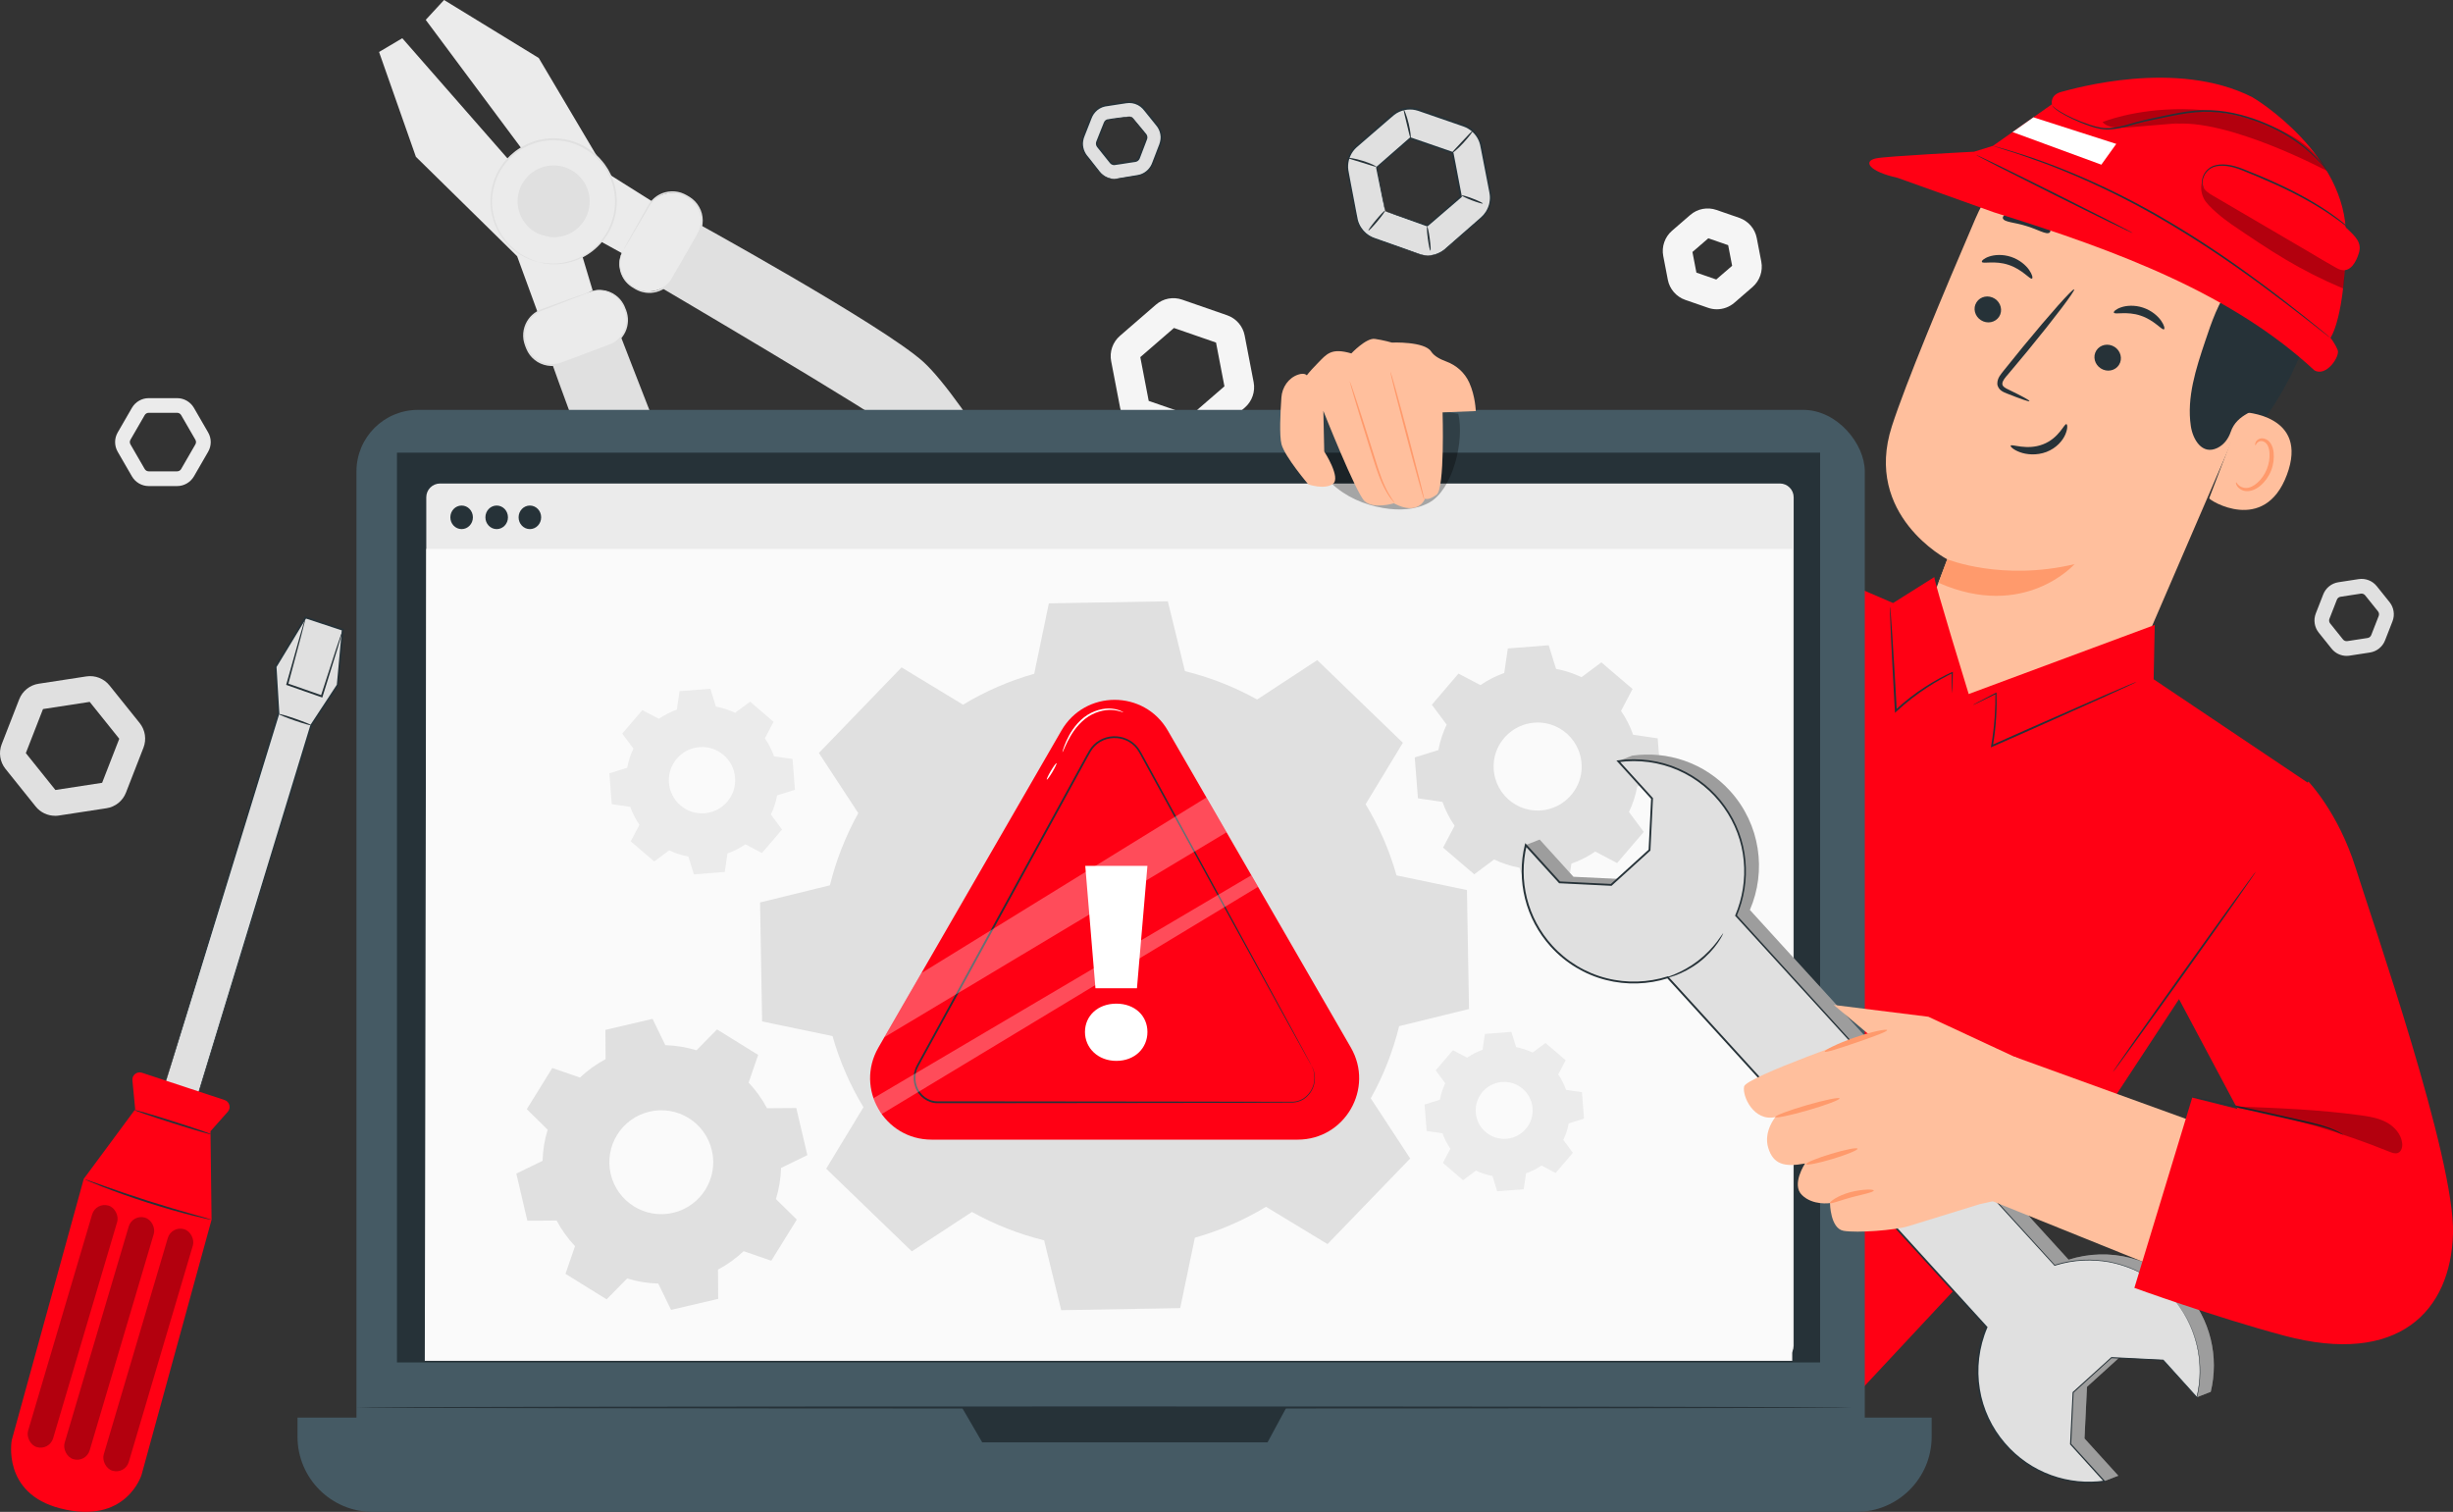 <svg xmlns="http://www.w3.org/2000/svg" id="Layer_2" data-name="Layer 2" viewBox="0 0 580.8 357.98"><rect x="0" y="0" width="580.8" height="357.98" fill="#333333" stroke="none"/><defs><style>      .cls-1 {        fill: none;      }      .cls-2 {        fill: #ebebeb;      }      .cls-3 {        fill: #f5f5f5;      }      .cls-4 {        fill: #fff;      }      .cls-5 {        fill: #ffbf9d;      }      .cls-6 {        fill: #fafafa;      }      .cls-7 {        fill: #ff9a6c;      }      .cls-8 {        fill: #ff0014;      }      .cls-9 {        fill: #e0e0e0;      }      .cls-10 {        fill: #455a64;      }      .cls-11 {        fill: #263238;      }      .cls-12 {        opacity: .3;      }    </style></defs><g id="Layer_1-2" data-name="Layer 1"><g><path class="cls-3" d="M282.08,105.42c-.69,0-1.39-.11-2.06-.35l-10.66-3.7c-2.13-.74-3.72-2.57-4.14-4.78l-2.13-11.08c-.43-2.21,.37-4.5,2.07-5.98l8.53-7.39c1.7-1.48,4.08-1.93,6.21-1.19l10.66,3.7c2.13,.74,3.72,2.57,4.14,4.78l2.13,11.08c.42,2.21-.37,4.5-2.07,5.98l-8.53,7.39c-1.16,1.01-2.65,1.54-4.15,1.54Zm-10.1-10.5l9.96,3.45,7.97-6.9-1.99-10.36-9.96-3.45-7.97,6.9,1.99,10.36Z"></path><path class="cls-3" d="M406.49,73.23c-.69,0-1.39-.11-2.06-.35l-5.4-1.87c-2.13-.74-3.72-2.57-4.14-4.78l-1.08-5.61c-.43-2.21,.37-4.5,2.07-5.98l4.32-3.74c1.7-1.48,4.08-1.93,6.21-1.19l5.4,1.87c2.13,.74,3.72,2.57,4.14,4.78l1.08,5.61c.42,2.21-.37,4.5-2.07,5.98l-4.32,3.74c-1.17,1.01-2.65,1.54-4.15,1.54Zm-4.83-8.68l4.7,1.63,3.76-3.25-.94-4.88-4.7-1.63-3.76,3.25,.94,4.88Z"></path><path class="cls-9" d="M555.63,155.3c-1.38,0-2.71-.62-3.58-1.72l-3.04-3.79c-1.02-1.27-1.29-3.01-.7-4.53l1.77-4.53c.59-1.52,1.96-2.62,3.58-2.87l4.81-.74c1.61-.25,3.25,.39,4.27,1.66l3.04,3.79c1.02,1.27,1.29,3.01,.7,4.53l-1.77,4.53c-.59,1.52-1.96,2.62-3.58,2.87l-4.81,.74c-.23,.04-.46,.05-.69,.05Zm3.52-14.75c-.06,0-.11,0-.17,.01l-4.81,.74c-.39,.06-.72,.32-.86,.69l-1.77,4.53c-.14,.36-.08,.78,.17,1.09l3.04,3.79c.24,.31,.65,.46,1.02,.4l4.81-.74c.39-.06,.72-.32,.86-.69l1.77-4.53c.14-.36,.08-.78-.17-1.09h0s-3.04-3.79-3.04-3.79c-.21-.26-.53-.41-.86-.41Z"></path><path class="cls-9" d="M13.04,193.16c-1.77,0-3.48-.8-4.6-2.21l-7.15-8.91c-1.31-1.64-1.65-3.87-.89-5.82l4.15-10.65c.76-1.95,2.52-3.37,4.6-3.68l11.29-1.73c2.08-.32,4.18,.5,5.49,2.14l7.15,8.91c1.31,1.64,1.65,3.87,.89,5.82l-4.15,10.65c-.76,1.96-2.52,3.37-4.6,3.69l-11.29,1.73c-.3,.05-.59,.07-.89,.07Zm-6.92-14.84l7,8.73,11.06-1.7,4.06-10.43-7-8.73-11.06,1.7-4.06,10.42Zm22.19-3.3h0s0,0,0,0Z"></path><path class="cls-2" d="M41.94,115.09h-6.73c-1.63,0-3.15-.88-3.97-2.29l-3.37-5.83c-.82-1.41-.82-3.17,0-4.58l3.37-5.83c.82-1.41,2.34-2.29,3.97-2.29h6.73c1.63,0,3.15,.88,3.97,2.29l3.37,5.83c.82,1.41,.82,3.17,0,4.58l-3.37,5.83c-.82,1.41-2.34,2.29-3.97,2.29Zm-6.73-17.35c-.39,0-.76,.21-.95,.55l-3.37,5.83c-.2,.34-.2,.76,0,1.1l3.37,5.83c.2,.34,.56,.55,.95,.55h6.73c.39,0,.76-.21,.95-.55l3.37-5.83c.2-.34,.2-.76,0-1.1l-3.37-5.83c-.2-.34-.56-.55-.95-.55h-6.73Z"></path><g><polygon class="cls-2" points="156.82 49.2 143.69 40.94 127.56 13.73 105.14 0 100.8 4.7 103.08 7.76 110.15 17.26 138.26 54.99 149.72 61.3 156.82 49.2"></polygon><polygon class="cls-2" points="140.32 68.77 136.56 56.24 95.25 9.05 89.75 12.31 98.47 37.12 122.44 60.67 127.82 75.38 140.32 68.77"></polygon><path class="cls-9" d="M162.69,51.54s46.64,25.6,56.04,34.24c9.4,8.64,31.35,44.62,29.12,49.21-2.23,4.59-3.94,5.19-9,.77-5.06-4.42-21.41-29.11-25.81-33.1-4.4-3.99-59.03-36.04-59.03-36.04l8.67-15.08Z"></path><g><circle class="cls-2" cx="131.07" cy="47.73" r="14.77"></circle><path class="cls-9" d="M127.35,62.03c.01-.08,1.27,.35,3.61,.37,1.17,.03,2.6-.16,4.18-.62,1.58-.47,3.32-1.28,4.94-2.57,1.61-1.29,3.16-3.05,4.17-5.27,1-2.21,1.6-4.84,1.3-7.57-.11-1.36-.45-2.74-1-4.06-.24-.67-.61-1.3-.94-1.95-.4-.61-.79-1.24-1.27-1.8-1.85-2.33-4.56-4.08-7.61-4.9-3.06-.77-6.28-.56-9.03,.57-.7,.25-1.34,.62-1.99,.95-.61,.4-1.23,.77-1.77,1.24-1.12,.89-2.09,1.93-2.85,3.06-1.59,2.24-2.34,4.83-2.55,7.24-.2,2.44,.3,4.72,1.08,6.63,.79,1.92,1.91,3.48,3.06,4.65,1.16,1.17,2.32,2.03,3.35,2.58,2.05,1.12,3.36,1.36,3.33,1.43,0,0-.08,0-.23-.05-.18-.05-.4-.11-.68-.19-.3-.08-.67-.19-1.08-.38-.42-.17-.91-.36-1.42-.66-1.06-.53-2.25-1.38-3.45-2.55-1.19-1.18-2.35-2.75-3.18-4.71-.82-1.95-1.34-4.28-1.16-6.78,.2-2.48,.96-5.14,2.58-7.45,.78-1.17,1.77-2.24,2.92-3.16,.56-.49,1.2-.87,1.82-1.29,.67-.35,1.33-.73,2.05-.99,2.84-1.17,6.16-1.39,9.31-.6,3.14,.85,5.93,2.65,7.84,5.06,.5,.58,.9,1.23,1.31,1.86,.35,.67,.72,1.32,.97,2.01,.55,1.36,.9,2.78,1.01,4.19,.3,2.81-.34,5.51-1.37,7.77-1.06,2.27-2.65,4.06-4.31,5.36-1.68,1.31-3.45,2.11-5.07,2.57-1.62,.44-3.08,.6-4.25,.55-.59,.01-1.11-.06-1.56-.12-.45-.04-.83-.12-1.13-.2-.28-.07-.51-.12-.69-.16-.15-.04-.23-.06-.23-.07Z"></path></g><g><path class="cls-9" d="M128.97,55.8c-4.46-1.16-7.13-5.71-5.97-10.17,1.16-4.46,5.71-7.13,10.17-5.97,4.46,1.16,7.13,5.71,5.97,10.17-1.16,4.46-5.71,7.13-10.17,5.97Z"></path><path class="cls-9" d="M128.97,55.8c.01-.06,.72,.17,2.04,.17,1.29,0,3.27-.36,5.11-1.82,.9-.73,1.76-1.71,2.32-2.95,.55-1.24,.89-2.71,.72-4.23-.06-.76-.26-1.53-.56-2.27-.29-.74-.71-1.46-1.24-2.09-1.04-1.3-2.55-2.27-4.25-2.73-1.71-.43-3.5-.31-5.04,.32-.77,.3-1.49,.72-2.1,1.22-.62,.5-1.17,1.07-1.59,1.71-.89,1.25-1.31,2.69-1.43,4.04-.11,1.36,.16,2.64,.59,3.71,.89,2.17,2.45,3.44,3.58,4.08,1.15,.64,1.88,.79,1.86,.84,0,0-.75-.08-1.95-.69-1.17-.6-2.82-1.87-3.79-4.11-.47-1.11-.77-2.44-.67-3.86,.11-1.41,.54-2.93,1.47-4.25,.44-.67,1.01-1.28,1.66-1.81,.65-.54,1.4-.98,2.21-1.3,1.62-.67,3.52-.8,5.32-.34,1.79,.48,3.39,1.52,4.48,2.89,.56,.67,.99,1.43,1.3,2.21,.31,.78,.51,1.59,.57,2.39,.17,1.6-.2,3.14-.79,4.43-.61,1.29-1.52,2.31-2.47,3.05-1.94,1.49-3.99,1.79-5.31,1.74-1.34-.05-2.04-.35-2.04-.35Z"></path></g><g><rect class="cls-2" x="143.95" y="50.58" width="24.97" height="13.51" rx="6.43" ry="6.43" transform="translate(28.78 164.4) rotate(-60.12)"></rect><path class="cls-9" d="M147.56,59.22c.07,.02-.52,.81-.72,2.45-.09,.82-.01,1.84,.39,2.94,.22,.54,.51,1.09,.9,1.62,.41,.52,.91,1,1.52,1.4,.62,.39,1.29,.8,2.04,1.04,.75,.25,1.58,.37,2.43,.31,1.7-.11,3.47-1,4.6-2.55,2-3.34,4.12-7.16,6.4-11.09,1.1-1.91,1.08-4.33,.03-6.13-.5-.91-1.23-1.66-2.07-2.2-.86-.55-1.73-1.02-2.68-1.19-1.88-.38-3.79,.15-5.11,1.22-1.37,1.04-1.97,2.63-2.77,3.89-1.49,2.54-2.71,4.61-3.58,6.09-.41,.68-.74,1.23-.99,1.64-.23,.37-.36,.57-.37,.56-.01,0,.09-.22,.29-.6,.23-.42,.54-.98,.92-1.69,.84-1.5,2.01-3.59,3.46-6.16,.37-.65,.75-1.33,1.15-2.04,.41-.72,.96-1.42,1.66-1.98,1.39-1.15,3.42-1.73,5.43-1.33,1.01,.17,1.96,.68,2.83,1.23,.9,.57,1.69,1.37,2.22,2.34,1.13,1.92,1.16,4.52-.02,6.57-2.29,3.94-4.38,7.7-6.45,11.11-1.22,1.65-3.11,2.57-4.91,2.68-.9,.06-1.78-.08-2.57-.35-.8-.28-1.47-.7-2.1-1.11-.63-.43-1.16-.95-1.57-1.49-.41-.56-.7-1.14-.91-1.7-.39-1.14-.44-2.21-.32-3.04,.11-.84,.38-1.45,.55-1.85,.21-.39,.33-.59,.34-.58Z"></path></g><path class="cls-9" d="M129.55,82.81s17.67,50.18,24.67,60.86c7,10.68,38.93,38.19,43.82,36.74,4.9-1.45,5.76-3.04,2.22-8.75-3.54-5.71-25.24-25.86-28.46-30.85-3.22-4.99-25.96-64.1-25.96-64.1l-16.29,6.1Z"></path><g><path class="cls-2" d="M130.23,70.82h12.11c3.55,0,6.43,2.88,6.43,6.43v.65c0,3.55-2.88,6.43-6.43,6.43h-12.11c-3.55,0-6.43-2.88-6.43-6.43v-.65c0-3.55,2.88-6.43,6.43-6.43Z" transform="translate(-18.55 52.7) rotate(-20.52)"></path><path class="cls-9" d="M139.59,69.13s.21-.1,.63-.25c.43-.11,1.07-.27,1.92-.24,.84,.02,1.89,.24,2.95,.82,.52,.3,1.05,.69,1.53,1.18,.47,.5,.89,1.1,1.22,1.79,.3,.7,.61,1.42,.75,2.26,.14,.82,.13,1.71-.07,2.59-.39,1.76-1.61,3.48-3.44,4.41-3.7,1.49-7.75,2.95-12.01,4.56-2.22,.83-4.78,.38-6.49-1.04-.88-.69-1.54-1.6-1.95-2.58-.4-.95-.75-1.97-.76-2.99-.07-2.04,.84-3.95,2.2-5.14,.67-.6,1.45-1.03,2.23-1.32,.76-.28,1.5-.55,2.2-.81,2.77-1,5.03-1.82,6.64-2.41,.75-.26,1.36-.47,1.81-.63,.42-.14,.64-.21,.64-.19s-.21,.11-.61,.28c-.45,.18-1.04,.42-1.78,.71-1.6,.62-3.84,1.48-6.59,2.54-1.37,.59-3.03,.93-4.29,2.1-1.27,1.13-2.1,2.93-2.03,4.85,.01,.96,.34,1.89,.74,2.84,.39,.92,1.01,1.76,1.83,2.4,1.6,1.32,3.99,1.74,6.05,.97,4.24-1.61,8.36-3.08,11.98-4.51,1.71-.86,2.88-2.47,3.26-4.12,.2-.83,.22-1.67,.09-2.45-.12-.77-.42-1.51-.7-2.18-.3-.66-.69-1.24-1.13-1.73-.45-.48-.95-.85-1.45-1.15-1.01-.57-2.01-.81-2.83-.86-1.66-.07-2.53,.38-2.54,.31Z"></path></g></g><g><g><path class="cls-9" d="M38.57,258.34c.24-.73,27.38-89.44,27.38-89.44l-.68-11.02,7.1-11.69,8.82,2.91-1.21,13.1-6.27,9.53-27.34,89.13-7.8-2.52Z"></path><path class="cls-11" d="M38.57,258.34s.18,.05,.52,.15c.35,.11,.85,.26,1.51,.47,1.33,.42,3.27,1.03,5.8,1.82l-.1,.05c4.42-14.47,14.63-47.95,27.2-89.17v-.03s.03-.03,.03-.03c1.98-3.02,4.11-6.25,6.26-9.53l-.04,.1c.38-4.18,.79-8.61,1.2-13.1l.15,.24c-.23-.08-.48-.16-.73-.24-2.72-.9-5.42-1.79-8.09-2.67l.26-.1c-2.41,3.97-4.78,7.87-7.1,11.69l.03-.13c.23,3.76,.46,7.43,.67,11.02v.04s0,.04,0,.04c-7.93,25.77-14.8,48.09-19.69,63.99-2.46,7.95-4.42,14.28-5.77,18.65-.68,2.17-1.2,3.85-1.56,5-.18,.56-.31,.99-.41,1.3-.09,.29-.15,.45-.15,.45,0,0,.03-.14,.12-.43,.09-.3,.21-.73,.38-1.28,.34-1.15,.84-2.81,1.49-4.98,1.32-4.36,3.24-10.7,5.64-18.64,4.85-15.94,11.67-38.33,19.54-64.19v.08c-.23-3.58-.46-7.26-.69-11.02v-.07s.03-.06,.03-.06c2.31-3.81,4.68-7.72,7.09-11.69l.09-.15,.17,.06c2.67,.88,5.37,1.77,8.09,2.67,.25,.08,.5,.16,.73,.24l.17,.06-.02,.18c-.41,4.49-.82,8.92-1.21,13.1v.06s-.04,.05-.04,.05c-2.16,3.28-4.28,6.51-6.27,9.52l.03-.06c-12.7,41.18-23.01,74.63-27.47,89.09l-.02,.08-.08-.03c-2.53-.84-4.48-1.48-5.81-1.93-.64-.22-1.13-.38-1.48-.5-.33-.11-.49-.17-.49-.17Z"></path></g><path class="cls-8" d="M32.02,262.65l-12.19,16.48L2.79,340.96s-2.45,12.61,11.48,16.19c15.64,4.02,19.25-7.96,19.25-7.96l16.57-60.38-.25-20.96,4.09-4.61c.82-.93,.43-2.39-.75-2.78l-19.57-6.46c-1.18-.39-2.38,.56-2.26,1.8l.66,6.84Z"></path><path class="cls-11" d="M49.98,268.58c-.04,.12-4.14-1.08-9.16-2.67-5.02-1.59-9.06-2.98-9.02-3.1,.04-.12,4.14,1.08,9.16,2.67,5.02,1.59,9.06,2.98,9.02,3.1Z"></path><path class="cls-11" d="M50.09,288.81s-.44-.05-1.22-.22c-.78-.17-1.9-.43-3.28-.78-2.76-.69-6.56-1.75-10.71-3.07-4.15-1.32-7.85-2.67-10.51-3.7-1.33-.52-2.4-.95-3.13-1.27-.73-.32-1.13-.5-1.12-.53,.01-.03,.43,.1,1.18,.37,.83,.3,1.9,.68,3.18,1.13,2.68,.96,6.39,2.25,10.53,3.57,4.14,1.32,7.91,2.42,10.65,3.19,1.31,.37,2.4,.68,3.24,.92,.77,.22,1.19,.36,1.18,.39Z"></path><g class="cls-12"><rect x="14.09" y="284.22" width="6.19" height="59.65" rx="3.1" ry="3.1" transform="translate(89.86 8.04) rotate(16.49)"></rect></g><g class="cls-12"><rect x="22.78" y="287.08" width="6.19" height="59.65" rx="3.09" ry="3.09" transform="translate(91.05 5.7) rotate(16.5)"></rect></g><g class="cls-12"><rect x="32" y="289.81" width="6.19" height="59.65" rx="3.09" ry="3.09" transform="translate(92.19 3.19) rotate(16.49)"></rect></g><path class="cls-11" d="M73.63,171.7c-.04,.12-1.78-.37-3.88-1.1-2.1-.73-3.77-1.41-3.73-1.53s1.78,.37,3.88,1.1c2.1,.73,3.77,1.41,3.73,1.53Z"></path><path class="cls-11" d="M81.19,149.1s-.08,.44-.31,1.22c-.25,.85-.58,1.96-.99,3.33-.9,2.89-2.12,6.82-3.51,11.29l-.07,.22-.22-.08c-1.29-.45-2.64-.92-4.01-1.4-1.42-.5-2.8-.98-4.13-1.45l-.2-.07,.06-.2c1.26-4.48,2.36-8.4,3.18-11.29,.4-1.35,.73-2.46,.97-3.3,.24-.77,.38-1.19,.4-1.18,.03,0-.06,.44-.25,1.22-.22,.85-.5,1.97-.85,3.34-.77,2.9-1.83,6.84-3.03,11.33l-.14-.27c1.33,.46,2.72,.95,4.14,1.44,1.37,.48,2.72,.95,4.01,1.41l-.28,.14c1.45-4.45,2.72-8.36,3.65-11.24,.46-1.35,.83-2.45,1.12-3.29,.27-.77,.43-1.18,.45-1.17Z"></path></g><g><g><path class="cls-9" d="M338.08,60.5c-.69,0-1.39-.11-2.06-.35l-10.66-3.7c-2.13-.74-3.72-2.57-4.14-4.78l-2.13-11.08c-.43-2.21,.37-4.5,2.07-5.98l8.53-7.39c1.7-1.47,4.09-1.93,6.21-1.19l10.66,3.7c2.13,.74,3.72,2.57,4.14,4.78l2.13,11.08c.43,2.21-.37,4.5-2.07,5.98l-8.53,7.39c-1.16,1.01-2.65,1.54-4.15,1.54Zm-10.1-10.5l9.96,3.45,7.97-6.9-1.99-10.36-9.96-3.45-7.97,6.9,1.99,10.36Z"></path><g><path class="cls-1" d="M338.08,60.5c-.69,0-1.39-.11-2.06-.35l-10.66-3.7c-2.13-.74-3.72-2.57-4.14-4.78l-2.13-11.08c-.43-2.21,.37-4.5,2.07-5.98l8.53-7.39c1.7-1.47,4.09-1.93,6.21-1.19l10.66,3.7c2.13,.74,3.72,2.57,4.14,4.78l2.13,11.08c.43,2.21-.37,4.5-2.07,5.98l-8.53,7.39c-1.16,1.01-2.65,1.54-4.15,1.54Zm-10.1-10.5l9.96,3.45,7.97-6.9-1.99-10.36-9.96-3.45-7.97,6.9,1.99,10.36Z"></path><path class="cls-11" d="M327.98,50s-.07-.23-.18-.69c-.11-.51-.26-1.19-.44-2.04-.38-1.84-.9-4.43-1.54-7.59-.01-.06,.01-.12,.06-.16,2.27-1.98,4.97-4.34,7.94-6.94,.06-.05,.14-.06,.21-.04,3.08,1.06,6.45,2.23,9.97,3.44-.13-.15,.18,.21,.15,.17h0s0,0,0,0h0s0,.03,0,.03v.04s.02,.09,.02,.09l.03,.17,.07,.34,.13,.68c.09,.45,.17,.9,.26,1.34,.17,.89,.34,1.77,.5,2.63,.33,1.73,.65,3.41,.96,5.02,.02,.08-.01,.15-.07,.2-3,2.57-5.7,4.9-8,6.87-.05,.04-.11,.05-.17,.03-3.04-1.09-5.52-1.98-7.29-2.61-.82-.3-1.47-.54-1.96-.73-.44-.17-.67-.26-.66-.27,.01-.01,.26,.06,.73,.21,.5,.16,1.17,.38,2.01,.65,1.77,.59,4.25,1.42,7.28,2.44l-.17,.03c2.28-1.99,4.97-4.34,7.94-6.94l-.07,.2c-.31-1.61-.64-3.29-.98-5.02-.17-.87-.34-1.74-.51-2.63-.09-.44-.17-.89-.26-1.34l-.13-.68-.07-.34-.03-.17-.02-.09v-.04s-.01-.02-.01-.02h0s0-.02,0-.02h0s.28,.32,.15,.17c-3.51-1.22-6.88-2.39-9.96-3.46l.21-.04c-3,2.57-5.72,4.91-8,6.87l.06-.16c.57,3.15,1.04,5.72,1.37,7.55,.15,.87,.27,1.56,.36,2.08,.08,.48,.11,.74,.1,.75Z"></path><path class="cls-11" d="M338.08,60.5s.38,0,1.08-.14c.69-.13,1.73-.45,2.79-1.28,2.07-1.81,5.02-4.4,8.66-7.58,.9-.77,1.61-1.85,1.95-3.1,.16-.62,.24-1.29,.2-1.95-.04-.66-.22-1.35-.34-2.05-.55-2.81-1.13-5.8-1.74-8.96-.15-.8-.28-1.58-.63-2.29-.33-.72-.82-1.38-1.42-1.93-.6-.55-1.31-.98-2.09-1.26-.81-.28-1.63-.56-2.45-.85-1.65-.57-3.33-1.15-5.04-1.74-.85-.3-1.71-.59-2.58-.89-.87-.33-1.71-.56-2.62-.55-.89,0-1.78,.2-2.58,.57-.82,.36-1.47,.95-2.15,1.55-1.37,1.18-2.71,2.35-4.04,3.49-1.32,1.14-2.62,2.27-3.89,3.37-1.21,1.09-1.91,2.65-1.99,4.2-.06,.78,.11,1.53,.26,2.31,.15,.77,.29,1.53,.43,2.28,.28,1.5,.56,2.95,.83,4.35,.27,1.4,.51,2.78,.78,4.05,.34,1.25,1.05,2.33,1.95,3.1,.45,.39,.94,.7,1.46,.93,.51,.23,1.06,.4,1.57,.58,1.03,.36,2,.71,2.92,1.03,1.81,.64,3.38,1.2,4.67,1.66,1.29,.44,2.26,.87,2.96,.98,.7,.13,1.08,.12,1.08,.14,0,0-.38,.05-1.09-.05-.72-.09-1.71-.49-3-.91-1.3-.44-2.87-.97-4.69-1.59-.92-.31-1.89-.64-2.93-1-.52-.18-1.05-.34-1.6-.58-.54-.24-1.06-.56-1.54-.97-.96-.8-1.71-1.93-2.08-3.25-.3-1.32-.53-2.66-.81-4.07-.27-1.4-.56-2.85-.85-4.35-.15-.75-.29-1.51-.44-2.27-.15-.76-.33-1.57-.27-2.41,.07-1.66,.82-3.33,2.11-4.5,1.27-1.11,2.57-2.23,3.89-3.38,1.32-1.15,2.67-2.31,4.03-3.5,.35-.3,.67-.59,1.05-.89,.38-.28,.78-.53,1.21-.73,.86-.4,1.81-.61,2.77-.61,.96-.01,1.92,.25,2.76,.58,.86,.3,1.72,.6,2.58,.89,1.71,.59,3.39,1.18,5.04,1.75,.83,.29,1.64,.57,2.46,.86,.84,.3,1.6,.76,2.24,1.35,.64,.59,1.15,1.3,1.51,2.07,.38,.77,.51,1.62,.66,2.39,.6,3.16,1.17,6.16,1.7,8.97,.12,.7,.3,1.38,.34,2.1,.03,.71-.05,1.41-.23,2.07-.37,1.31-1.12,2.45-2.08,3.25-3.68,3.14-6.67,5.69-8.76,7.48-1.1,.84-2.17,1.13-2.88,1.23-.71,.1-1.09,.05-1.09,.05Z"></path></g></g><g><path class="cls-9" d="M263.85,42.37c-1.38,0-2.71-.62-3.58-1.72l-3.04-3.79c-1.02-1.27-1.29-3.01-.69-4.53l1.76-4.53c.59-1.52,1.96-2.62,3.58-2.87l4.81-.74c1.62-.25,3.25,.39,4.27,1.66l3.04,3.79c1.02,1.27,1.29,3.01,.7,4.53l-1.77,4.53c-.59,1.52-1.96,2.62-3.58,2.87l-4.81,.74c-.23,.04-.46,.05-.69,.05Zm3.52-14.75c-.05,0-.11,0-.17,.01l-4.81,.74c-.39,.06-.72,.32-.86,.69l-1.76,4.53c-.14,.37-.08,.78,.17,1.09l3.04,3.79c.25,.31,.64,.46,1.03,.4l4.81-.74c.39-.06,.72-.32,.86-.69l1.77-4.53c.14-.36,.08-.78-.17-1.09l-3.04-3.79c-.21-.26-.53-.41-.86-.41Z"></path><g><path class="cls-1" d="M263.85,42.37c-1.38,0-2.71-.62-3.58-1.72l-3.04-3.79c-1.02-1.27-1.29-3.01-.69-4.53l1.76-4.53c.59-1.52,1.96-2.62,3.58-2.87l4.81-.74c1.62-.25,3.25,.39,4.27,1.66l3.04,3.79c1.02,1.27,1.29,3.01,.7,4.53l-1.77,4.53c-.59,1.52-1.96,2.62-3.58,2.87l-4.81,.74c-.23,.04-.46,.05-.69,.05Zm3.52-14.75c-.05,0-.11,0-.17,.01l-4.81,.74c-.39,.06-.72,.32-.86,.69l-1.76,4.53c-.14,.37-.08,.78,.17,1.09l3.04,3.79c.25,.31,.64,.46,1.03,.4l4.81-.74c.39-.06,.72-.32,.86-.69l1.77-4.53c.14-.36,.08-.78-.17-1.09l-3.04-3.79c-.21-.26-.53-.41-.86-.41Z"></path><path class="cls-11" d="M267.37,27.62s.13-.05,.37,.02c.12,.03,.27,.1,.41,.22,.15,.13,.26,.29,.41,.46,.63,.76,1.47,1.76,2.47,2.97,.13,.16,.27,.33,.4,.49,.15,.2,.23,.45,.24,.7,.02,.26-.09,.53-.17,.73-.08,.22-.17,.44-.25,.66-.34,.9-.71,1.86-1.09,2.86-.1,.25-.19,.51-.29,.76-.11,.3-.35,.58-.65,.73-.33,.16-.62,.14-.9,.2-.28,.04-.57,.09-.86,.13-1.18,.18-2.33,.38-3.63,.55-.38,0-.75-.16-.99-.44-.2-.24-.39-.48-.58-.72-.38-.47-.75-.94-1.12-1.4-.37-.46-.72-.91-1.08-1.35l-.26-.33c-.09-.11-.19-.27-.24-.42-.11-.31-.1-.66,.02-.95,.4-1,.78-1.95,1.13-2.85,.18-.44,.35-.87,.52-1.29,.09-.2,.14-.42,.29-.63,.14-.2,.34-.35,.56-.43,1.67-.31,2.94-.43,3.86-.55,.9-.11,1.41-.16,1.42-.12,0,.02-.12,.03-.36,.09-.29,.06-.63,.12-1.03,.2-.88,.17-2.24,.37-3.77,.68-.16,.07-.31,.18-.41,.33-.1,.14-.16,.35-.24,.56-.16,.42-.32,.85-.49,1.3-.34,.9-.71,1.86-1.09,2.86-.08,.21-.09,.44,0,.65,.06,.2,.27,.39,.44,.62,.36,.44,.72,.89,1.09,1.35,.37,.46,.74,.92,1.12,1.4,.19,.23,.38,.47,.57,.7,.16,.18,.41,.29,.65,.29,1.22-.18,2.41-.36,3.56-.53,.29-.04,.58-.09,.86-.13,.29-.05,.59-.06,.77-.16,.21-.1,.36-.27,.44-.49,.1-.26,.2-.51,.3-.76,.4-1,.78-1.95,1.13-2.85,.09-.22,.18-.44,.26-.66,.09-.23,.17-.39,.16-.59,0-.19-.06-.37-.17-.52-.13-.17-.25-.33-.38-.49-.96-1.25-1.76-2.28-2.36-3.06-.47-.83-1.08-.76-1.06-.8Z"></path><path class="cls-11" d="M263.85,42.37s.2-.05,.58-.09c.43-.07,.98-.17,1.66-.29,.74-.12,1.62-.27,2.64-.44,.52-.09,1.06-.15,1.59-.38,.53-.22,1.04-.56,1.48-1.01,.44-.46,.8-1.02,1.03-1.68,.26-.67,.52-1.36,.8-2.08,.47-1.46,1.45-2.94,1.1-4.61-.14-.82-.52-1.59-1.12-2.26-.57-.71-1.15-1.43-1.74-2.16-.3-.37-.59-.74-.89-1.11-.3-.38-.6-.71-.97-.99-.74-.56-1.67-.88-2.63-.88-.47,0-.95,.1-1.45,.17-.49,.07-.97,.15-1.46,.22-.96,.15-1.9,.3-2.83,.44-.88,.19-1.68,.65-2.26,1.29-.3,.32-.54,.67-.73,1.05-.18,.37-.33,.8-.49,1.2-.32,.81-.63,1.59-.93,2.36-.28,.77-.65,1.49-.76,2.22-.25,1.49,.32,2.87,1.19,3.82,.81,1.03,1.54,1.96,2.19,2.78,.33,.41,.6,.81,.92,1.11,.31,.3,.64,.54,.95,.72,1.28,.69,2.16,.57,2.14,.63,0,0-.05,.01-.15,.02-.1,0-.25,0-.44-.01-.39-.04-.97-.14-1.63-.48-.33-.17-.68-.41-1.02-.71-.34-.31-.63-.71-.96-1.1-.66-.81-1.41-1.73-2.24-2.74-.9-.95-1.57-2.48-1.31-4.08,.12-.81,.49-1.53,.76-2.3,.3-.77,.6-1.56,.91-2.36,.16-.41,.3-.81,.5-1.24,.2-.42,.47-.81,.79-1.16,.64-.7,1.52-1.21,2.49-1.43,.96-.17,1.89-.3,2.86-.45,.48-.07,.97-.15,1.46-.22,.48-.07,.98-.18,1.51-.17,1.05,0,2.08,.35,2.9,.97,.41,.3,.76,.7,1.05,1.07,.3,.37,.6,.75,.89,1.11,.59,.74,1.17,1.46,1.73,2.17,.61,.69,1.05,1.57,1.19,2.46,.16,.89,.04,1.81-.28,2.6-.3,.76-.59,1.5-.88,2.22-.28,.72-.56,1.41-.82,2.07-.25,.69-.65,1.31-1.13,1.78-.96,.98-2.24,1.34-3.26,1.42-1.02,.14-1.9,.26-2.65,.37-.73,.09-1.29,.18-1.68,.21-.39,.01-.59,.01-.59,0Z"></path></g></g><path class="cls-11" d="M348.7,31c.09,.08-.88,1.39-2.24,2.87-1.36,1.49-2.66,2.5-2.74,2.4-.08-.1,1.06-1.24,2.41-2.71,1.35-1.47,2.48-2.65,2.58-2.56Z"></path><path class="cls-11" d="M332.37,25.99c.12-.04,.72,1.41,1.17,3.29,.45,1.88,.58,3.45,.46,3.46-.13,.02-.45-1.5-.9-3.36-.44-1.86-.85-3.36-.72-3.4Z"></path><path class="cls-11" d="M325.87,39.47c-.05,.12-1.52-.4-3.35-.96-1.83-.57-3.33-.97-3.31-1.1,.02-.12,1.59,.09,3.44,.67,1.85,.57,3.26,1.28,3.21,1.39Z"></path><path class="cls-11" d="M324.01,54.58c-.1-.08,.7-1.19,1.78-2.49,1.08-1.29,2.03-2.28,2.13-2.19,.1,.08-.7,1.19-1.78,2.49-1.08,1.29-2.03,2.27-2.13,2.19Z"></path><path class="cls-11" d="M338.68,59.35c-.12,.02-.4-1.24-.61-2.81-.21-1.57-.29-2.86-.16-2.87,.12-.01,.4,1.24,.61,2.81,.21,1.57,.29,2.85,.16,2.87Z"></path><path class="cls-11" d="M351.08,48.18c-.04,.12-1.2-.22-2.57-.74-1.37-.53-2.45-1.05-2.41-1.17,.04-.12,1.2,.22,2.57,.74,1.37,.53,2.45,1.05,2.41,1.17Z"></path></g><g><g><path class="cls-11" d="M523.98,114.97c5.9-7.1,11.8-14.28,16.39-22.29,4.59-8.01,7.86-16.97,8.08-26.2,.03-1.4-.57-11.12-1.92-11.51-.96-.28-1.62,8.3-2.41,8.92-7.52,5.89-12.41,14.62-15.22,23.75-2.81,9.13-4.14,17.81-4.93,27.33"></path><path class="cls-5" d="M447.17,168.99c2.35-6.08,13.92-36.55,13.88-36.56,0,0-19.95-10.39-13.1-31.53,3.31-10.21,11.84-30.69,19.77-49.13,8.52-19.82,30.85-29.77,51.29-22.86l2.03,.69c21.48,8.68,26.1,31.76,16.83,52.99l-42.65,98.85-37.4-11.56-10.65-.88Z"></path><path class="cls-7" d="M461.05,132.42s13.01,5.26,30.15,1.15c0,0-11.86,13.4-32.23,4.41l2.08-5.56Z"></path><path class="cls-11" d="M467.71,72.09c-.59,1.57,.25,3.36,1.88,4.01,1.62,.65,3.42-.1,4.02-1.66,.59-1.57-.25-3.37-1.87-4.01-1.63-.65-3.43,.1-4.02,1.67Z"></path><path class="cls-11" d="M469.26,62.02c.24,.52,3.09-.4,6.32,.7,3.25,1.05,5.06,3.52,5.54,3.24,.23-.12,.09-.95-.69-2.06-.76-1.09-2.25-2.41-4.27-3.08-2.02-.67-3.96-.5-5.2-.07-1.25,.43-1.83,1.02-1.7,1.26Z"></path><path class="cls-11" d="M496.09,83.51c-.59,1.57,.25,3.36,1.88,4.01,1.62,.65,3.42-.09,4.01-1.66,.59-1.57-.25-3.37-1.87-4.01-1.63-.65-3.43,.1-4.02,1.67Z"></path><path class="cls-11" d="M500.51,74.03c.24,.52,3.09-.4,6.32,.7,3.24,1.05,5.06,3.52,5.54,3.24,.23-.12,.09-.95-.69-2.05-.76-1.09-2.25-2.41-4.27-3.08-2.02-.67-3.97-.5-5.2-.07-1.25,.43-1.83,1.02-1.71,1.26Z"></path><path class="cls-11" d="M480.51,94.97c.08-.18-1.82-1.21-4.94-2.72-.8-.36-1.52-.79-1.47-1.4,0-.66,.65-1.44,1.38-2.26,1.45-1.74,2.97-3.56,4.57-5.47,6.42-7.81,11.36-14.35,11.05-14.6-.32-.26-5.78,5.87-12.19,13.68-1.56,1.93-3.05,3.78-4.48,5.54-.63,.83-1.53,1.72-1.52,3.1,.01,.69,.47,1.35,.95,1.67,.48,.34,.94,.51,1.34,.67,3.22,1.28,5.25,1.99,5.32,1.81Z"></path><path class="cls-11" d="M489.28,100.43c-.52-.21-1.71,3.3-5.56,4.78-3.85,1.49-7.46-.17-7.65,.31-.12,.2,.6,.96,2.17,1.54,1.53,.58,3.96,.84,6.32-.06,2.35-.91,3.83-2.68,4.43-4.08,.63-1.42,.53-2.43,.28-2.49Z"></path><path class="cls-11" d="M505.13,60.96c.02,.99,3.39,1.66,7.04,3.4,3.68,1.67,6.36,3.81,7.13,3.19,.35-.3,.1-1.31-.85-2.58-.94-1.26-2.62-2.73-4.82-3.76-2.19-1.02-4.4-1.36-5.98-1.27-1.58,.09-2.52,.55-2.52,1.01Z"></path><path class="cls-11" d="M474.23,51.71c.32,.93,2.81,.92,5.5,1.79,2.72,.78,4.78,2.17,5.56,1.57,.35-.3,.25-1.15-.51-2.18-.74-1.02-2.19-2.14-4.05-2.71-1.86-.56-3.68-.44-4.87,0-1.2,.44-1.77,1.09-1.64,1.53Z"></path><path class="cls-5" d="M530.88,97.58c.41-.03,15.91,.61,10.59,14.85-5.32,14.24-18.52,5.96-18.39,5.54,.13-.42,7.8-20.39,7.8-20.39Z"></path><path class="cls-7" d="M529.45,114.2c.08-.02,.18,.27,.53,.61,.34,.34,.99,.73,1.84,.73,1.71,.01,3.87-1.9,4.9-4.45,.52-1.28,.71-2.62,.63-3.81-.05-1.2-.45-2.18-1.15-2.6-.69-.46-1.39-.2-1.72,.13-.34,.33-.36,.64-.44,.64-.05,.02-.22-.35,.12-.9,.16-.26,.46-.53,.89-.68,.45-.15,1-.1,1.51,.15,1.07,.49,1.68,1.87,1.77,3.18,.14,1.34-.04,2.85-.62,4.29-1.16,2.84-3.64,4.97-5.92,4.8-1.1-.11-1.82-.73-2.13-1.22-.31-.52-.27-.86-.21-.87Z"></path><path class="cls-11" d="M485.92,31.77c-1.81-2.15,7.94-6.94,14.56-7.34,10.02-.6,23.96,2.02,30.97,7.27,8.44,6.32,14.5,14.05,15.95,24.49,1.45,10.44-.62,21.17-4.67,30.91-1.24,2.97-2.75,5.98-5.33,7.9-3.19,2.38-7.75,2.89-9.24,7.29-.55,1.61-1.61,3.03-3.14,3.77-3.66,1.77-5.84-2.05-6.3-5.21-.99-6.76,1.21-13.53,3.38-20,1.54-4.6,3.13-9.3,6.08-13.15,1.6-2.1,3.58-3.91,5.06-6.09,1.48-2.18,2.46-4.94,1.71-7.47-.12-.41-.37-.97-.71-1.61-2.67-5.06-7.89-8.28-13.61-8.43-9.08-.24-24.35-1.25-26.87-5.33-3.63-5.87-3.88-8.89-3.88-8.89l-3.97,1.9Z"></path></g><path class="cls-8" d="M533.29,23.02c.91,.46,22.31,13.69,22.17,32.97-.14,19.28-3.67,24-3.67,24,0,0,1.06,1.28,1.71,2.92,.57,1.47-2.71,6.43-5.53,4.77-19.21-17.83-45.69-28.06-75.9-37.42l-22.79-8.16c-6.66-1.46-8.33-3.93-5.07-4.61,2.5-.52,23.19-1.57,23.19-1.57l4.47-1.38,13.96-9.85s-.54-2.22,2.29-2.95c2.83-.72,27.14-7.87,45.16,1.27Z"></path><path class="cls-11" d="M471.88,34.54s.3,.12,.89,.31c.7,.22,1.55,.5,2.57,.82,2.25,.67,5.45,1.8,9.38,3.25,7.82,2.99,18.44,7.73,29.4,14.35,11,6.55,20.34,13.44,27.01,18.52,3.34,2.53,6.01,4.64,7.86,6.08,.85,.66,1.55,1.21,2.13,1.66,.49,.38,.76,.56,.76,.56,0,0-.24-.22-.71-.62-.57-.47-1.26-1.04-2.08-1.72-1.82-1.48-4.46-3.62-7.78-6.19-6.63-5.14-15.96-12.08-26.98-18.64-10.97-6.63-21.64-11.35-29.5-14.27-7.89-2.88-12.95-4.12-12.95-4.12Z"></path><g class="cls-12"><path d="M550.98,40.49s-23.62-12.64-36.66-11.11c.51-.07,1.02-.14,1.52-.21-4.06,.34-8.12,.68-12.18,1.01-2.06,.17-4.42,.23-5.84-1.27,0,0,7.4-3.13,19.07-3.07,11.68,.06,28.81,4.25,34.08,14.65Z"></path></g><path class="cls-11" d="M551.3,40.75s-.53-.86-1.74-2.24c-1.2-1.37-3.06-3.28-5.73-5.18-2.65-1.92-6.09-3.81-10.19-5.22-4.07-1.4-8.85-2.41-13.85-1.92-2.49,.21-4.88,.7-7.18,1.18-2.29,.52-4.51,.91-6.6,1.49-2.08,.58-4.02,1.23-5.91,1.41-1.9,.27-3.62-.19-5.17-.69-6.18-2.03-9.51-4.6-9.1-4.89,0-.02-.02,.29,.32,.65,.33,.35,.89,.81,1.67,1.28,1.56,.96,3.92,2.17,7.02,3.23,1.53,.52,3.35,1.01,5.29,.75,1.94-.17,3.91-.81,5.98-1.38,2.06-.56,4.3-.95,6.58-1.46,2.29-.47,4.67-.96,7.13-1.17,4.94-.48,9.65,.5,13.69,1.87,4.06,1.37,7.5,3.23,10.14,5.1,2.67,1.85,4.55,3.72,5.78,5.05,.62,.67,1.07,1.21,1.37,1.58,.31,.37,.48,.55,.48,.55Z"></path><g class="cls-12"><path d="M555.16,63.95c-4.47-1.57-7.47-3.9-11.59-6.41-4.39-2.67-8.8-5.1-13.06-7.98-3.23-2.18-7.14-4.48-8.58-7.85-.98,1.74-1,3.62-.08,5.4,.91,1.78,4.8,4.85,6.45,5.97,9.41,6.4,15.96,10.77,26.48,15.23,.29-1.14,.38-4.36,.38-4.36"></path></g><path class="cls-8" d="M555.39,53.84c2.42,2.21,3.87,3.64,3.12,6.08-.62,2.04-1.88,4.36-3.98,4.03-.64-.1-1.22-.43-1.78-.76-9.6-5.62-19.2-11.25-28.81-16.87-.97-.57-2.02-1.23-2.39-2.29-.57-1.64,.86-3.43,2.53-3.89,1.67-.46,3.45,.04,5.1,.58,9.39,3.04,17.95,7.71,26.2,13.12"></path><path class="cls-11" d="M521.88,44.65c.06-.02-.42-.53-.37-1.64,.05-1.04,.78-2.75,2.61-3.47,1.85-.63,4.3-.21,6.7,.76,2.44,.98,5.11,2.09,7.87,3.35,5.53,2.5,10.31,5.24,13.56,7.53,1.64,1.12,2.91,2.12,3.78,2.81,.36,.29,.68,.55,1,.81,.23,.18,.36,.27,.37,.26,0-.01-.1-.12-.31-.32-.3-.27-.61-.56-.95-.87-.84-.73-2.09-1.76-3.71-2.92-3.23-2.35-8.01-5.15-13.56-7.66-2.77-1.27-5.45-2.37-7.9-3.33-2.45-.96-4.97-1.38-6.94-.68-1.96,.81-2.67,2.64-2.67,3.73,0,.57,.14,1,.27,1.27,.15,.26,.25,.38,.26,.37Z"></path><polygon class="cls-4" points="481.46 27.78 501.07 34.07 497.54 38.99 476.52 31.27 481.46 27.78"></polygon><path class="cls-11" d="M504.97,55.18c.05-.1-8.21-4.32-18.44-9.43-10.23-5.11-18.57-9.16-18.62-9.06-.05,.1,8.2,4.32,18.44,9.43,10.23,5.11,18.57,9.16,18.62,9.06Z"></path></g><g><path class="cls-8" d="M509.92,160.84l.26-12.87-44.05,16.36s-8.14-26.45-8.14-27.69l-9.76,6.14-16.23-6.98-16.23-8.02-32.82,57.44-34.43,101.52,81.13,54.1,60.15-64.46,36.57-55.72,20.11-35.29-36.55-24.53Z"></path><path class="cls-11" d="M462.21,164.15s-.05-.45-.07-1.29c-.01-.9-.03-2.11-.04-3.61l.2,.13c-3.37,1.63-8.44,4.58-13.27,9.08l-.35,.33-.03-.48c-.03-.57-.07-1.18-.1-1.8-.35-6.31-.65-12.03-.84-16.17-.08-2.02-.15-3.68-.2-4.9-.01-.54-.02-.98-.03-1.33,0-.31,0-.47,.02-.47,.02,0,.04,.16,.07,.46,.03,.36,.07,.79,.12,1.33,.09,1.22,.2,2.88,.35,4.9,.27,4.13,.62,9.85,.97,16.16,.03,.62,.07,1.23,.1,1.8l-.38-.15c4.88-4.54,10.02-7.45,13.45-9l.2-.09v.22c-.04,1.5-.07,2.71-.09,3.61-.03,.84-.06,1.29-.08,1.29Z"></path><path class="cls-11" d="M505.86,161.46s-.17,.11-.5,.27c-.38,.18-.87,.41-1.48,.7-1.34,.61-3.19,1.46-5.46,2.5-4.67,2.09-11.04,4.94-18.08,8.09-3.02,1.33-5.91,2.61-8.59,3.79l-.37,.16,.07-.39c.86-4.91,1.04-9.23,1-12.4l.2,.12c-1.71,.83-3.07,1.49-4.07,1.98-.44,.21-.8,.37-1.09,.51-.25,.11-.38,.16-.39,.15,0-.01,.11-.09,.35-.22,.28-.15,.63-.34,1.06-.57,.98-.51,2.33-1.21,4.01-2.09l.2-.1v.23c.11,3.17-.02,7.53-.86,12.47l-.3-.23c2.68-1.19,5.57-2.48,8.58-3.82,7.06-3.1,13.45-5.91,18.14-7.97,2.29-.98,4.16-1.79,5.52-2.37,.62-.26,1.12-.46,1.51-.62,.35-.14,.53-.2,.54-.19Z"></path></g><g><g><g><rect class="cls-10" x="84.4" y="97.05" width="357.13" height="255.08" rx="14.57" ry="14.57"></rect><path class="cls-10" d="M70.44,335.66H457.36v4.52c0,9.82-7.97,17.8-17.8,17.8H88.24c-9.82,0-17.8-7.97-17.8-17.8v-4.52h0Z"></path><rect class="cls-11" x="93.99" y="107.18" width="336.96" height="215.41"></rect><polygon class="cls-11" points="227.76 333.26 232.56 341.51 300.12 341.51 304.58 333.26 227.76 333.26"></polygon></g><g><path class="cls-2" d="M104.2,114.48H421.42c1.81,0,3.27,1.47,3.27,3.27v200.88c0,1.81-1.47,3.27-3.27,3.27H104.2c-1.81,0-3.27-1.47-3.27-3.27V117.75c0-1.81,1.47-3.27,3.27-3.27Z"></path><polygon class="cls-6" points="424.35 322.21 100.58 322.21 100.93 129.98 424.35 129.98 424.35 322.21"></polygon><path class="cls-11" d="M128.13,122.49c0,1.54-1.19,2.79-2.67,2.79s-2.67-1.25-2.67-2.79,1.19-2.79,2.67-2.79,2.67,1.25,2.67,2.79Z"></path><path class="cls-11" d="M111.97,122.49c0,1.54-1.19,2.79-2.67,2.79s-2.67-1.25-2.67-2.79,1.19-2.79,2.67-2.79,2.67,1.25,2.67,2.79Z"></path><path class="cls-11" d="M120.27,122.49c0,1.54-1.19,2.79-2.67,2.79s-2.67-1.25-2.67-2.79,1.19-2.79,2.67-2.79,2.67,1.25,2.67,2.79Z"></path></g><path class="cls-11" d="M438.46,333.26c0,.14-79.27,.25-177.02,.25s-177.04-.11-177.04-.25,79.25-.25,177.04-.25,177.02,.11,177.02,.25Z"></path></g><path class="cls-9" d="M228.03,166.85c5.33-3.22,11-5.66,16.84-7.32l3.47-16.67,28.17-.49,4.05,16.54c5.9,1.45,11.66,3.69,17.09,6.72l14.24-9.33,20.27,19.57-8.82,14.55c3.22,5.33,5.66,11,7.32,16.85l16.67,3.47,.49,28.17-16.54,4.06c-1.45,5.9-3.69,11.65-6.72,17.09l9.33,14.24-19.57,20.27-14.56-8.83c-5.33,3.22-11,5.66-16.85,7.32l-3.47,16.67-28.17,.49-4.05-16.54c-5.9-1.45-11.65-3.7-17.09-6.72l-14.24,9.33-20.27-19.57,8.82-14.55c-3.22-5.33-5.66-11-7.32-16.85l-16.67-3.47-.49-28.17,16.54-4.06c1.45-5.9,3.7-11.65,6.72-17.09l-9.33-14.24,19.57-20.27,14.56,8.83h0Zm15.02,37.53c-11.59,12.01-11.26,31.14,.75,42.74,12.01,11.59,31.14,11.26,42.74-.75,11.59-12.01,11.26-31.14-.75-42.74-12.01-11.59-31.14-11.26-42.74,.75Z"></path><path class="cls-9" d="M340.57,177.6c.39-2.11,1.05-4.13,1.96-6.02l-3.51-4.71,6.31-7.38,5.19,2.73c1.72-1.19,3.62-2.16,5.64-2.87l.85-5.81,9.68-.76,1.74,5.6c2.11,.39,4.13,1.05,6.02,1.96l4.71-3.51,7.38,6.31-2.73,5.19c1.19,1.72,2.16,3.62,2.87,5.64l5.81,.85,.76,9.68-5.6,1.74c-.39,2.11-1.05,4.13-1.96,6.02l3.51,4.71-6.31,7.38-5.19-2.73c-1.72,1.19-3.62,2.16-5.64,2.87l-.85,5.81-9.68,.76-1.74-5.6c-2.11-.39-4.13-1.05-6.02-1.96l-4.71,3.51-7.38-6.31,2.73-5.19c-1.19-1.72-2.16-3.62-2.87-5.64l-5.81-.85-.76-9.68,5.6-1.74h0Zm13.12,2.94c-.59,6.94,5.46,12.38,12.19,11.22,4.58-.79,8.18-4.67,8.57-9.3,.59-6.94-5.46-12.39-12.19-11.22-4.58,.79-8.18,4.67-8.57,9.3Z"></path><path class="cls-9" d="M128.46,274.85c.07-2.53,.49-5.01,1.21-7.37l-4.94-4.86,6.04-9.74,6.55,2.26c1.8-1.7,3.83-3.17,6.07-4.36l-.05-6.93,11.16-2.61,3.03,6.23c2.53,.07,5.01,.49,7.38,1.21l4.86-4.94,9.74,6.04-2.26,6.55c1.7,1.8,3.17,3.83,4.36,6.07l6.93-.05,2.62,11.16-6.23,3.03c-.07,2.53-.49,5.01-1.21,7.37l4.94,4.86-6.04,9.74-6.55-2.26c-1.8,1.7-3.83,3.17-6.07,4.36l.05,6.93-11.16,2.61-3.03-6.23c-2.53-.07-5.01-.49-7.37-1.21l-4.86,4.94-9.74-6.04,2.26-6.55c-1.7-1.8-3.17-3.83-4.36-6.07l-6.93,.05-2.61-11.16,6.23-3.03h0Zm16.14,3.14c1.55,6.61,8.17,10.72,14.78,9.17,6.61-1.55,10.72-8.17,9.17-14.78-1.55-6.61-8.17-10.72-14.78-9.17-6.61,1.55-10.72,8.17-9.17,14.78Z"></path><path class="cls-2" d="M148.5,181.79c.29-1.59,.79-3.11,1.48-4.54l-2.65-3.55,4.76-5.56,3.92,2.06c1.3-.9,2.73-1.63,4.25-2.17l.64-4.38,7.3-.57,1.31,4.22c1.59,.29,3.12,.79,4.54,1.48l3.55-2.64,5.56,4.76-2.06,3.92c.9,1.3,1.63,2.73,2.17,4.25l4.38,.64,.57,7.3-4.22,1.31c-.29,1.59-.79,3.11-1.48,4.54l2.65,3.55-4.76,5.56-3.92-2.06c-1.3,.9-2.73,1.63-4.25,2.17l-.64,4.38-7.3,.57-1.31-4.22c-1.59-.29-3.11-.79-4.54-1.48l-3.55,2.64-5.56-4.76,2.06-3.92c-.9-1.3-1.63-2.73-2.17-4.25l-4.38-.64-.57-7.3,4.23-1.31h0Zm9.89,3.55c.34,4.32,4.12,7.56,8.44,7.22,4.32-.34,7.56-4.12,7.22-8.44-.34-4.32-4.12-7.56-8.44-7.22-4.32,.34-7.56,4.12-7.22,8.44Z"></path><path class="cls-2" d="M340.93,260.39c.25-1.37,.68-2.67,1.27-3.9l-2.27-3.05,4.09-4.78,3.36,1.77c1.12-.77,2.34-1.4,3.65-1.86l.55-3.76,6.27-.49,1.13,3.63c1.37,.25,2.68,.68,3.9,1.27l3.05-2.27,4.78,4.09-1.77,3.36c.77,1.12,1.4,2.34,1.86,3.65l3.76,.55,.49,6.27-3.63,1.13c-.25,1.37-.68,2.68-1.27,3.9l2.27,3.05-4.09,4.78-3.36-1.77c-1.12,.77-2.34,1.4-3.65,1.86l-.55,3.76-6.27,.49-1.13-3.63c-1.37-.25-2.68-.68-3.9-1.27l-3.05,2.27-4.78-4.09,1.77-3.36c-.77-1.12-1.4-2.34-1.86-3.65l-3.76-.55-.49-6.27,3.63-1.13h0Zm8.49,3.05c.29,3.71,3.54,6.49,7.25,6.2,3.71-.29,6.49-3.54,6.2-7.25-.29-3.71-3.54-6.49-7.25-6.2-3.71,.29-6.49,3.54-6.2,7.25Z"></path><g><path class="cls-8" d="M263.9,269.84h-43.33c-11.19,0-18.18-12.11-12.59-21.81l21.67-37.53,21.67-37.53c5.6-9.69,19.58-9.69,25.18,0l21.67,37.53,21.67,37.53c5.6,9.69-1.4,21.81-12.59,21.81h-43.33Z"></path><path class="cls-11" d="M310.55,252.37s.12,.22,.34,.67c.17,.46,.44,1.18,.44,2.16,.02,.97-.22,2.22-1.01,3.42-.4,.59-.94,1.17-1.63,1.63-.7,.44-1.56,.75-2.49,.81-7.38,.08-18.05,.07-31.23,.1-13.19,.01-28.89,.03-46.32,.05-2.18,0-4.39,0-6.62,0-2.35,.05-4.58-1.62-5.34-3.86-.4-1.11-.49-2.34-.22-3.51,.08-.29,.17-.57,.26-.86,.13-.27,.25-.55,.38-.81l.84-1.53c1.12-2.04,2.24-4.1,3.38-6.19,4.55-8.32,9.27-16.94,14.09-25.76,4.83-8.83,9.55-17.44,14.1-25.76,2.28-4.16,4.52-8.25,6.71-12.25,.56-1,1.07-2,1.66-2.98,.6-.99,1.43-1.85,2.44-2.42,2-1.17,4.52-1.25,6.55-.29,1.02,.47,1.92,1.18,2.59,2.07,.65,.91,1.11,1.87,1.63,2.79,1.02,1.86,2.02,3.7,3.01,5.51,1.98,3.62,3.9,7.14,5.76,10.55,3.71,6.8,7.17,13.14,10.33,18.93,6.3,11.57,11.4,20.94,14.93,27.43,1.75,3.24,3.11,5.75,4.04,7.47,.45,.85,.8,1.5,1.04,1.95,.23,.44,.34,.67,.34,.67,0,0-.14-.22-.38-.65-.25-.44-.61-1.09-1.08-1.93-.95-1.71-2.33-4.21-4.11-7.43-3.56-6.47-8.7-15.81-15.05-27.36-3.17-5.78-6.65-12.11-10.38-18.91-1.86-3.4-3.79-6.91-5.78-10.53-.99-1.81-2-3.65-3.02-5.51-.52-.92-.99-1.9-1.6-2.74-.63-.84-1.48-1.5-2.44-1.94-1.91-.89-4.29-.81-6.16,.28-.94,.53-1.73,1.34-2.29,2.28-.57,.95-1.09,1.98-1.65,2.97-2.19,4-4.42,8.09-6.7,12.25-4.55,8.32-9.27,16.94-14.1,25.77-4.83,8.82-9.55,17.44-14.1,25.76-1.14,2.08-2.27,4.14-3.39,6.18-.53,1.04-1.22,2-1.44,3.08-.25,1.08-.17,2.23,.2,3.26,.71,2.09,2.76,3.63,4.93,3.58,2.23,0,4.44,0,6.62,0,17.43,.02,33.13,.03,46.32,.05,13.17,.02,23.84,.04,31.22,.05,.91-.05,1.74-.35,2.42-.77,.68-.44,1.2-1,1.6-1.57,.79-1.17,1.04-2.39,1.03-3.35-.04-1.95-.77-2.82-.69-2.84Z"></path><path class="cls-4" d="M256.89,244.35c0-3.84,3.06-6.71,7.43-6.71s7.36,2.87,7.36,6.71-3,6.84-7.36,6.84-7.43-3.06-7.43-6.84Zm.07-39.34h14.72l-2.48,28.98h-9.83l-2.41-28.98Z"></path><path class="cls-4" d="M265.98,168.67c-.03,.09-1.01-.49-2.76-.57-1.72-.1-4.19,.46-6.28,2.1-2.09,1.65-3.36,3.78-4.15,5.33-.79,1.57-1.16,2.6-1.23,2.58-.03,0,.03-.28,.18-.75,.15-.47,.4-1.15,.76-1.96,.73-1.61,1.99-3.83,4.16-5.55,2.19-1.71,4.8-2.25,6.58-2.06,.9,.09,1.61,.3,2.06,.5,.46,.2,.69,.36,.68,.38Z"></path><path class="cls-4" d="M247.86,184.59c-.11-.06,.32-.99,.95-2.06,.63-1.07,1.24-1.89,1.34-1.83,.11,.06-.32,.98-.95,2.06-.63,1.07-1.24,1.89-1.34,1.83Z"></path><g class="cls-12"><polygon class="cls-4" points="285.64 188.82 218.16 230.41 209.39 245.59 290.4 197.08 285.64 188.82"></polygon></g><g class="cls-12"><path class="cls-4" d="M296.27,207.25l-89.45,52.77c.26,1.2,1.06,2.74,1.94,3.76l89.09-53.79-1.58-2.74Z"></path></g></g></g><g><g><g><path class="cls-9" d="M517.34,305.65c-7.17-7.9-18.03-10.43-27.56-7.38l-8.34-9.15-1.16-1.3-65.96-72.37c3.96-9.19,2.49-20.25-4.67-28.15-6.09-6.72-14.86-9.56-23.21-8.38l-3.22,1.28,11.22,7.53-.59,12.23-9.07,8.23-12.23-.59-8-8.81-3.31,1.29c-.95,7.38,4,16.68,9.4,22.62,7.15,7.89,17.99,10.43,27.52,7.39l67.06,73.58,2.06,2.29,6.36,6.97c-3.94,9.18-2.46,20.22,4.69,28.1,5.37,5.92,12.5,9.87,19.91,9.67l3.31-1.29-8-8.81,.59-12.23,9.07-8.23,12.23,.59,4.69,10.11,3.31-1.29c1.98-8.2,0-17.2-6.09-23.92Z"></path><g class="cls-12"><path d="M517.34,305.65c-7.17-7.9-18.03-10.43-27.56-7.38l-8.34-9.15-1.16-1.3-65.96-72.37c3.96-9.19,2.49-20.25-4.67-28.15-6.09-6.72-14.86-9.56-23.21-8.38l-3.22,1.28,11.22,7.53-.59,12.23-9.07,8.23-12.23-.59-8-8.81-3.31,1.29c-.95,7.38,4,16.68,9.4,22.62,7.15,7.89,17.99,10.43,27.52,7.39l67.06,73.58,2.06,2.29,6.36,6.97c-3.94,9.18-2.46,20.22,4.69,28.1,5.37,5.92,12.5,9.87,19.91,9.67l3.31-1.29-8-8.81,.59-12.23,9.07-8.23,12.23,.59,4.69,10.11,3.31-1.29c1.98-8.2,0-17.2-6.09-23.92Z"></path></g><g><path class="cls-9" d="M514.03,306.94c-7.17-7.9-18.03-10.43-27.56-7.38l-8.34-9.15-1.16-1.3-65.96-72.37c3.96-9.19,2.49-20.25-4.67-28.15-6.09-6.72-14.86-9.56-23.21-8.38l8,8.81-.59,12.23-9.07,8.23-12.23-.59-8-8.81c-1.98,8.2,0,17.2,6.09,23.92,7.15,7.89,17.99,10.43,27.52,7.39l67.06,73.58,2.06,2.29,6.36,6.97c-3.94,9.18-2.46,20.22,4.69,28.1,6.09,6.72,14.86,9.56,23.21,8.38l-8-8.81,.59-12.23,9.07-8.23,12.23,.59,8,8.81c1.98-8.2,0-17.2-6.09-23.92Z"></path><path class="cls-11" d="M514.03,306.94s.38,.42,1.11,1.26c.67,.88,1.7,2.19,2.73,4.11,1.03,1.92,2.04,4.45,2.65,7.59,.55,3.14,.68,6.91-.3,10.98l-.04,.17-.12-.13c-2.37-2.61-5.08-5.58-8.01-8.8l.08,.04c-3.77-.18-7.88-.37-12.23-.58l.09-.03c-2.83,2.57-5.87,5.34-9.06,8.24l.05-.1c-.18,3.8-.38,7.94-.58,12.23l-.04-.11c2.48,2.72,5.2,5.72,8,8.81l.21,.23-.3,.04c-4.14,.59-8.57,.2-12.75-1.31-4.18-1.5-8.1-4.14-11.14-7.72-3.06-3.55-5.24-8.04-6.02-12.91-.8-4.85-.23-10.06,1.8-14.78l.04,.21c-22.36-24.53-48.06-52.72-75.5-82.82l.23,.06c-4.62,1.47-9.8,1.68-14.72,.41-4.93-1.25-9.55-4.02-13.04-7.88-2.93-3.23-5.04-7.18-6.08-11.37-1.05-4.19-1.06-8.6-.05-12.74l.1-.41,.29,.32c2.68,2.96,5.35,5.9,8,8.82l-.16-.07c4.11,.2,8.19,.4,12.23,.6l-.16,.06c3.05-2.77,6.08-5.51,9.07-8.23l-.07,.15c.2-4.12,.4-8.2,.6-12.23l.06,.16c-2.7-2.97-5.36-5.91-8-8.82l-.28-.3,.41-.06c4.92-.67,9.97,.01,14.39,1.98,4.43,1.94,8.24,5.08,10.95,8.92,2.73,3.82,4.4,8.3,4.8,12.83,.43,4.53-.32,9.07-2.05,13.1l-.04-.21c32.69,35.94,59,64.86,75.38,82.88l-.1-.03c4.72-1.5,9.2-1.45,12.89-.8,3.69,.73,6.63,2.02,8.8,3.35,2.19,1.31,3.6,2.65,4.56,3.51,.9,.93,1.34,1.41,1.34,1.41,0,0-.47-.46-1.38-1.37-.97-.84-2.39-2.17-4.58-3.46-2.17-1.31-5.1-2.58-8.77-3.29-3.67-.63-8.12-.66-12.8,.84l-.06,.02-.04-.05c-16.42-17.99-42.78-46.87-75.52-82.75l-.08-.09,.05-.12c1.69-3.98,2.43-8.45,2-12.91-.4-4.46-2.05-8.87-4.74-12.62-2.67-3.77-6.42-6.86-10.78-8.77-4.35-1.93-9.32-2.6-14.16-1.94l.13-.36c2.64,2.91,5.3,5.84,8,8.81l.06,.07v.09c-.2,4.04-.4,8.11-.6,12.23v.09s-.07,.06-.07,.06c-3,2.72-6.02,5.46-9.07,8.23l-.07,.06h-.09c-4.05-.2-8.12-.4-12.23-.6h-.09s-.06-.07-.06-.07c-2.65-2.92-5.31-5.86-8-8.81l.39-.1c-.99,4.07-.98,8.41,.05,12.53,1.03,4.12,3.09,7.99,5.98,11.17,3.43,3.8,7.97,6.52,12.82,7.74,4.84,1.25,9.93,1.04,14.47-.4l.14-.04,.1,.11c27.42,30.11,53.11,58.31,75.46,82.86l.09,.09-.05,.12c-2,4.65-2.57,9.78-1.78,14.57,.76,4.8,2.9,9.23,5.92,12.73,2.99,3.53,6.85,6.14,10.98,7.63,4.13,1.5,8.5,1.89,12.59,1.31l-.1,.27c-2.8-3.09-5.52-6.09-7.99-8.82l-.04-.05v-.06c.22-4.3,.42-8.43,.61-12.23v-.06s.05-.04,.05-.04c3.19-2.89,6.24-5.65,9.08-8.22l.04-.04h.05c4.36,.22,8.46,.42,12.23,.61h.05s.03,.04,.03,.04c2.93,3.23,5.62,6.21,7.98,8.83l-.16,.04c.98-4.03,.87-7.78,.34-10.91-.59-3.13-1.58-5.65-2.59-7.57-1.01-1.93-2.02-3.24-2.68-4.13-.71-.85-1.07-1.29-1.07-1.29Z"></path></g><path class="cls-11" d="M408.01,220.97s-.08,.24-.29,.65c-.21,.41-.55,.97-1.01,1.64-.93,1.34-2.43,3.07-4.41,4.59-1.99,1.52-4.04,2.53-5.57,3.08-.77,.28-1.4,.46-1.85,.56-.44,.1-.69,.14-.7,.11-.02-.07,.95-.34,2.43-.96,1.48-.62,3.47-1.65,5.42-3.14,1.94-1.5,3.45-3.15,4.43-4.43,.98-1.28,1.49-2.14,1.56-2.1Z"></path></g><g><path class="cls-5" d="M481.67,252.41l-25.09-11.67-22.39-2.79,8.23,6.93s-28.95,10.09-29.46,12.36c-.51,2.28,2.29,8.39,7.39,7.26,0,0-2.87,3.45-1.67,7.32,1.19,3.87,3.83,4.57,8.7,3.67,0,0-3.31,4.96-.72,7.48,2.6,2.53,6.63,1.89,6.63,1.89,0,0,.05,6.04,3.24,6.57,3.19,.53,12.07-.1,15.39-1.12,3.32-1.02,16.85-5.2,16.85-5.2l10.98-2.41,1.92-30.27Z"></path><path class="cls-7" d="M435.56,260.07c.1,.33-3.23,1.59-7.44,2.81-4.21,1.22-7.69,1.94-7.79,1.61-.1-.33,3.23-1.59,7.44-2.81,4.2-1.22,7.69-1.94,7.79-1.61Z"></path><path class="cls-7" d="M439.82,271.98c.1,.33-2.55,1.42-5.91,2.43-3.36,1.01-6.17,1.57-6.27,1.23-.1-.33,2.55-1.42,5.91-2.43,3.36-1.01,6.17-1.57,6.27-1.23Z"></path><path class="cls-7" d="M443.64,281.88c.06,.37-2.34,.88-5.17,1.59-2.81,.74-5.02,1.7-5.19,1.38-.16-.27,1.87-1.79,4.88-2.59,2.99-.75,5.44-.69,5.49-.38Z"></path><path class="cls-7" d="M446.81,243.91c.09,.34-3.19,1.53-7.25,2.93-4.06,1.39-7.39,2.48-7.52,2.15-.13-.31,3.01-1.93,7.12-3.34,4.1-1.42,7.57-2.08,7.66-1.75Z"></path></g><polygon class="cls-5" points="476.95 250.21 531.2 269.86 528.03 307.09 468.31 283.01 476.95 250.21"></polygon></g><path class="cls-8" d="M546.56,185.05s7.07,7.31,11.19,20.45c4.09,13.05,23.54,68.85,23.05,86.58-.51,18.33-12.85,31.41-39.98,24.17-16.19-4.32-35.46-11.31-35.46-11.31l13.7-45.06,10.72,2.7-17.31-32.5,34.09-45.04Z"></path><path class="cls-11" d="M534.14,206.35c.1,.07-7.4,10.76-16.75,23.87-9.36,13.11-17.02,23.68-17.12,23.61-.1-.07,7.4-10.76,16.76-23.87,9.35-13.11,17.02-23.68,17.12-23.61Z"></path><path class="cls-11" d="M554.9,268.76s-.47-.23-1.32-.62c-.85-.39-2.11-.87-3.72-1.32-1.61-.45-3.56-.86-5.73-1.33-2.17-.48-4.55-1.01-7.04-1.56-4.99-1.12-9.51-2.15-12.77-2.92-1.57-.38-2.87-.7-3.86-.94-.91-.23-1.41-.37-1.4-.4,0-.03,.52,.05,1.44,.23,.99,.2,2.31,.47,3.89,.8,3.28,.69,7.81,1.68,12.8,2.79,2.49,.56,4.86,1.1,7.03,1.59,2.16,.49,4.11,.94,5.72,1.43,1.61,.49,2.88,1.02,3.71,1.46,.42,.22,.73,.41,.94,.55,.21,.14,.31,.22,.3,.23Z"></path><g class="cls-12"><path d="M568.77,270.72c-.22-2.15-1.83-3.97-3.73-4.99-1.91-1.02-4.09-1.38-6.23-1.67-9.75-1.34-19.6-1.71-29.44-2.08l.91,.39c12.14,2.24,24.05,5.71,35.49,10.34,.66,.27,1.41,.54,2.05,.25,.79-.35,1.04-1.38,.95-2.24Z"></path></g></g><g><g><g class="cls-12"><path d="M345.26,97.95c-9.14-1.55-20.08,1.1-29.22-.46-1.37-.23-2.86-.44-4.06,.25-1.44,.83-1.94,2.67-2.01,4.34-.2,4.6,1.93,9.15,5.26,12.34,3.32,3.19,7.74,5.1,12.29,5.87,3.65,.62,7.57,.5,10.83-1.26,5.68-3.08,8.43-14.78,6.93-21.07Z"></path></g><path class="cls-5" d="M309.77,114.68s-5.55-6.5-6.35-9.5c-.53-1.99-.27-7.55-.02-11.08,.17-2.42,1.67-4.62,3.96-5.4,.8-.27,1.56-.31,2.07,.17,0,0,.35-.61,2.53-2.84,2.18-2.23,3.21-3.74,8-2.35,0,0,3.52-3.72,5.55-3.44,2.03,.28,4.04,.87,4.04,.87,0,0,7.73-.33,9.31,2.13,.69,1.07,2.12,1.82,3.51,2.33,2.44,.89,4.44,2.66,5.51,5.03,1.45,3.22,1.54,6.73,1.54,6.73l-7.86,.31s.56,18.03-1.42,19.49c-1.97,1.45-2.73,.94-2.73,.94,0,0-1.51,4.23-7.38,1.1,0,0-4.88,1.47-6.96-.54-2.08-2.01-9.74-21.34-9.74-21.34l.21,9.61s4.03,6.22,2.06,7.67c-1.97,1.45-5.83,.12-5.83,.12Z"></path></g><path class="cls-7" d="M319.56,90.23s.19,.39,.45,1.13c.28,.82,.63,1.88,1.06,3.14,.88,2.66,2.06,6.34,3.34,10.41,1.29,4.07,2.33,7.8,3.54,10.31,.58,1.26,1.17,2.22,1.6,2.87,.43,.65,.7,.99,.67,1.02-.01,.01-.09-.06-.23-.22-.14-.15-.34-.38-.58-.7-.48-.62-1.12-1.58-1.74-2.84-1.3-2.51-2.39-6.25-3.68-10.31-1.28-4.07-2.41-7.77-3.21-10.45-.37-1.28-.68-2.35-.92-3.18-.21-.75-.31-1.18-.28-1.19Z"></path><path class="cls-7" d="M329.2,88.01s.17,.41,.4,1.17c.24,.85,.55,1.93,.93,3.23,.76,2.73,1.79,6.51,2.89,10.69,1.1,4.18,2.08,7.97,2.77,10.72,.32,1.31,.58,2.41,.79,3.26,.18,.77,.26,1.2,.23,1.21-.03,0-.17-.41-.4-1.17-.24-.85-.55-1.93-.93-3.23-.76-2.73-1.79-6.51-2.89-10.69-1.1-4.18-2.08-7.97-2.77-10.72-.32-1.31-.58-2.41-.79-3.26-.18-.77-.26-1.2-.23-1.21Z"></path></g></g></g></svg>